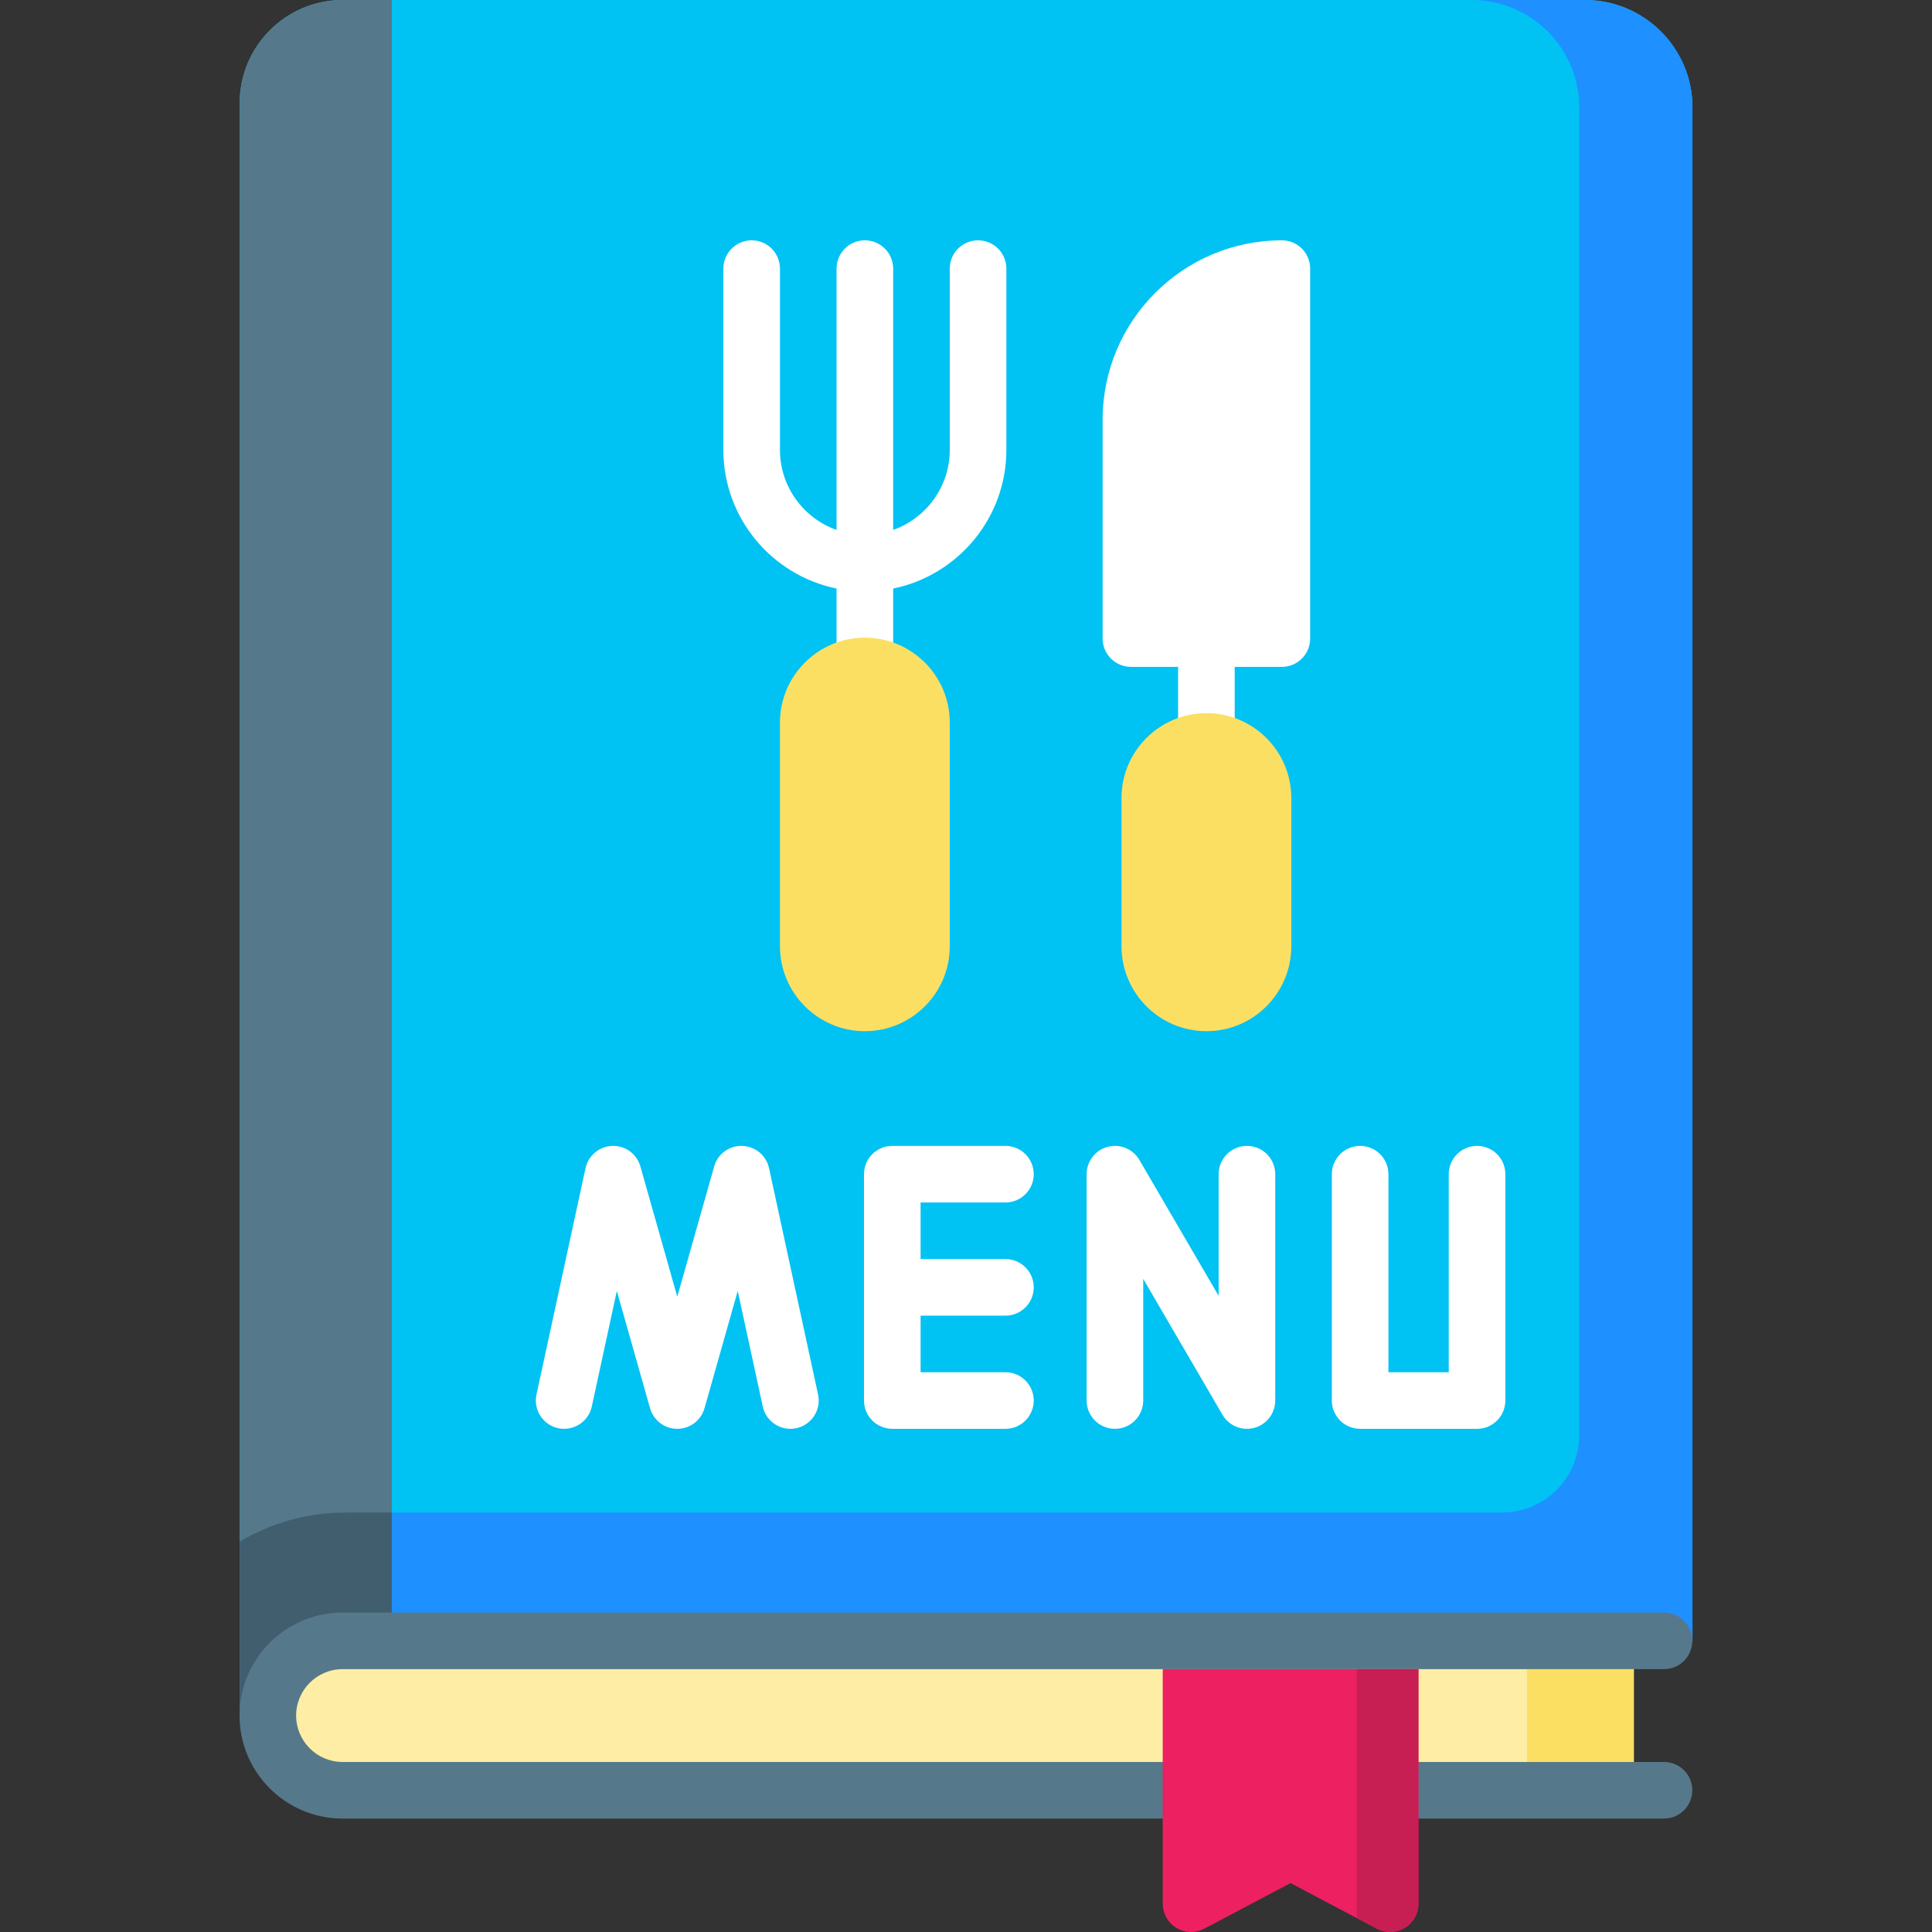 <svg id="Layer_1" enable-background="new 0 0 512 512" height="512" viewBox="0 0 512 512" width="512" xmlns="http://www.w3.org/2000/svg"><rect x="0" y="0" width="512" height="512" fill="#333333" stroke="none"/><g><g><path d="m448.522 28.46v406.38l-344.7 17.73-40.3 2.07v-427.34c0-15.05 12.25-27.3 27.3-27.3h329.24c15.689 0 28.46 12.77 28.46 28.46z" fill="#00c2f3"/><g><path d="m448.522 28.46v406.38l-344.7 17.73-40.3 2.07v-46.11c8.24-4.89 17.86-7.69 28.07-7.69h306.46c11.31 0 20.47-9.16 20.47-20.47v-351.91c0-15.69-12.77-28.46-28.46-28.46h30c15.689 0 28.46 12.77 28.46 28.46z" fill="#1e90ff"/></g><path d="m103.822 0v452.57l-40.3 2.07v-427.34c0-15.05 12.25-27.3 27.3-27.3z" fill="#56788b"/><g><path d="m103.822 400.84v51.73l-40.3 2.07v-46.11c8.24-4.89 17.86-7.69 28.07-7.69z" fill="#415e6f"/></g><g fill="#fff"><path d="m266.451 318.672c4.143 0 7.5-3.358 7.5-7.5s-3.357-7.5-7.5-7.5h-29.982c-4.143 0-7.5 3.358-7.5 7.5v59.983c0 4.142 3.357 7.5 7.5 7.5h29.982c4.143 0 7.5-3.358 7.5-7.5s-3.357-7.5-7.5-7.5h-22.482v-14.992h22.482c4.143 0 7.5-3.358 7.5-7.5s-3.357-7.5-7.5-7.5h-22.482v-14.992h22.482z"/><path d="m203.806 309.584c-.729-3.364-3.654-5.8-7.095-5.908-3.478-.124-6.514 2.14-7.451 5.452l-9.774 34.508-9.774-34.508c-.938-3.311-4.004-5.594-7.451-5.452-3.44.108-6.366 2.544-7.095 5.908l-12.992 59.983c-.877 4.048 1.694 8.041 5.742 8.918 4.052.875 8.041-1.695 8.918-5.742l6.633-30.624 8.804 31.08c.936 3.302 3.941 5.458 7.212 5.458.677 0 1.365-.092 2.048-.286 2.635-.746 4.54-2.812 5.202-5.278l8.773-30.974 6.633 30.623c.877 4.047 4.864 6.619 8.918 5.742 4.048-.877 6.619-4.87 5.742-8.918z"/><path d="m330.451 303.672c-4.143 0-7.5 3.358-7.5 7.5v32.236l-21.004-36.015c-1.706-2.927-5.162-4.346-8.436-3.462-3.271.884-5.543 3.852-5.543 7.24v59.983c0 4.142 3.357 7.5 7.5 7.5s7.5-3.358 7.5-7.5v-32.236l21.004 36.015c1.367 2.345 3.859 3.723 6.479 3.722.649 0 1.307-.084 1.957-.26 3.271-.884 5.543-3.852 5.543-7.24v-59.983c0-4.142-3.358-7.5-7.5-7.5z"/><path d="m391.433 303.672c-4.143 0-7.5 3.358-7.5 7.5v52.483h-15.982v-52.483c0-4.142-3.357-7.5-7.5-7.5s-7.5 3.358-7.5 7.5v59.983c0 4.142 3.357 7.5 7.5 7.5h30.982c4.143 0 7.5-3.358 7.5-7.5v-59.983c0-4.142-3.357-7.5-7.5-7.5z"/></g></g><g><path d="m432.979 434.84v39.6h-342.2c-10.94 0-19.8-8.86-19.8-19.8 0-10.93 8.86-19.8 19.8-19.8z" fill="#fdeda5"/><path d="m404.669 434.84h28.31v39.6h-28.31z" fill="#fbdf63"/><path d="m440.979 466.94h-350.203c-6.781 0-12.298-5.517-12.298-12.298s5.517-12.298 12.298-12.298h350.202c4.143 0 7.5-3.358 7.5-7.5s-3.357-7.5-7.5-7.5h-350.202c-15.052 0-27.298 12.246-27.298 27.298s12.246 27.298 27.298 27.298h350.202c4.143 0 7.5-3.358 7.5-7.5s-3.357-7.5-7.499-7.5z" fill="#56788b"/><path d="m375.898 442.34v62.16c0 2.63-1.38 5.07-3.63 6.42-1.19.72-2.53 1.08-3.87 1.08-1.21 0-2.41-.29-3.51-.87l-5.33-2.82-17.54-9.27-22.88 12.09c-2.32 1.23-5.12 1.15-7.37-.21-2.25-1.35-3.63-3.79-3.63-6.42v-62.16z" fill="#ed2061"/><path d="m375.898 442.34v62.16c0 2.63-1.38 5.07-3.63 6.42-1.19.72-2.53 1.08-3.87 1.08-1.21 0-2.41-.29-3.51-.87l-5.33-2.82v-65.97z" fill="#c71e54"/></g><g><g><path d="m259.198 63.686c-4.142 0-7.5 3.358-7.5 7.5v48.037c0 9.778-6.27 18.119-15 21.215v-69.252c0-4.142-3.358-7.5-7.5-7.5s-7.5 3.358-7.5 7.5v69.252c-8.73-3.095-15-11.436-15-21.215v-48.037c0-4.142-3.358-7.5-7.5-7.5s-7.5 3.358-7.5 7.5v48.037c0 18.11 12.904 33.262 30 36.746v20.518h15v-20.518c17.096-3.484 30-18.636 30-36.746v-48.037c0-4.142-3.358-7.5-7.5-7.5z" fill="#fff"/><path d="m229.198 168.987c-12.407 0-22.5 10.093-22.5 22.5v59.288c0 12.407 10.093 22.5 22.5 22.5s22.5-10.093 22.5-22.5v-59.288c0-12.407-10.093-22.5-22.5-22.5z" fill="#fbdf63"/></g><path d="m339.71 63.686c-26.191 0-47.5 21.308-47.5 47.5v58.038c0 4.142 3.358 7.5 7.5 7.5h12.5v19.764h15v-19.764h12.5c4.142 0 7.5-3.358 7.5-7.5v-98.038c0-4.142-3.358-7.5-7.5-7.5z" fill="#fff"/><path d="m319.71 188.987c-12.407 0-22.5 10.093-22.5 22.5v39.288c0 12.407 10.093 22.5 22.5 22.5s22.5-10.093 22.5-22.5v-39.288c0-12.407-10.093-22.5-22.5-22.5z" fill="#fbdf63"/></g></g></svg>